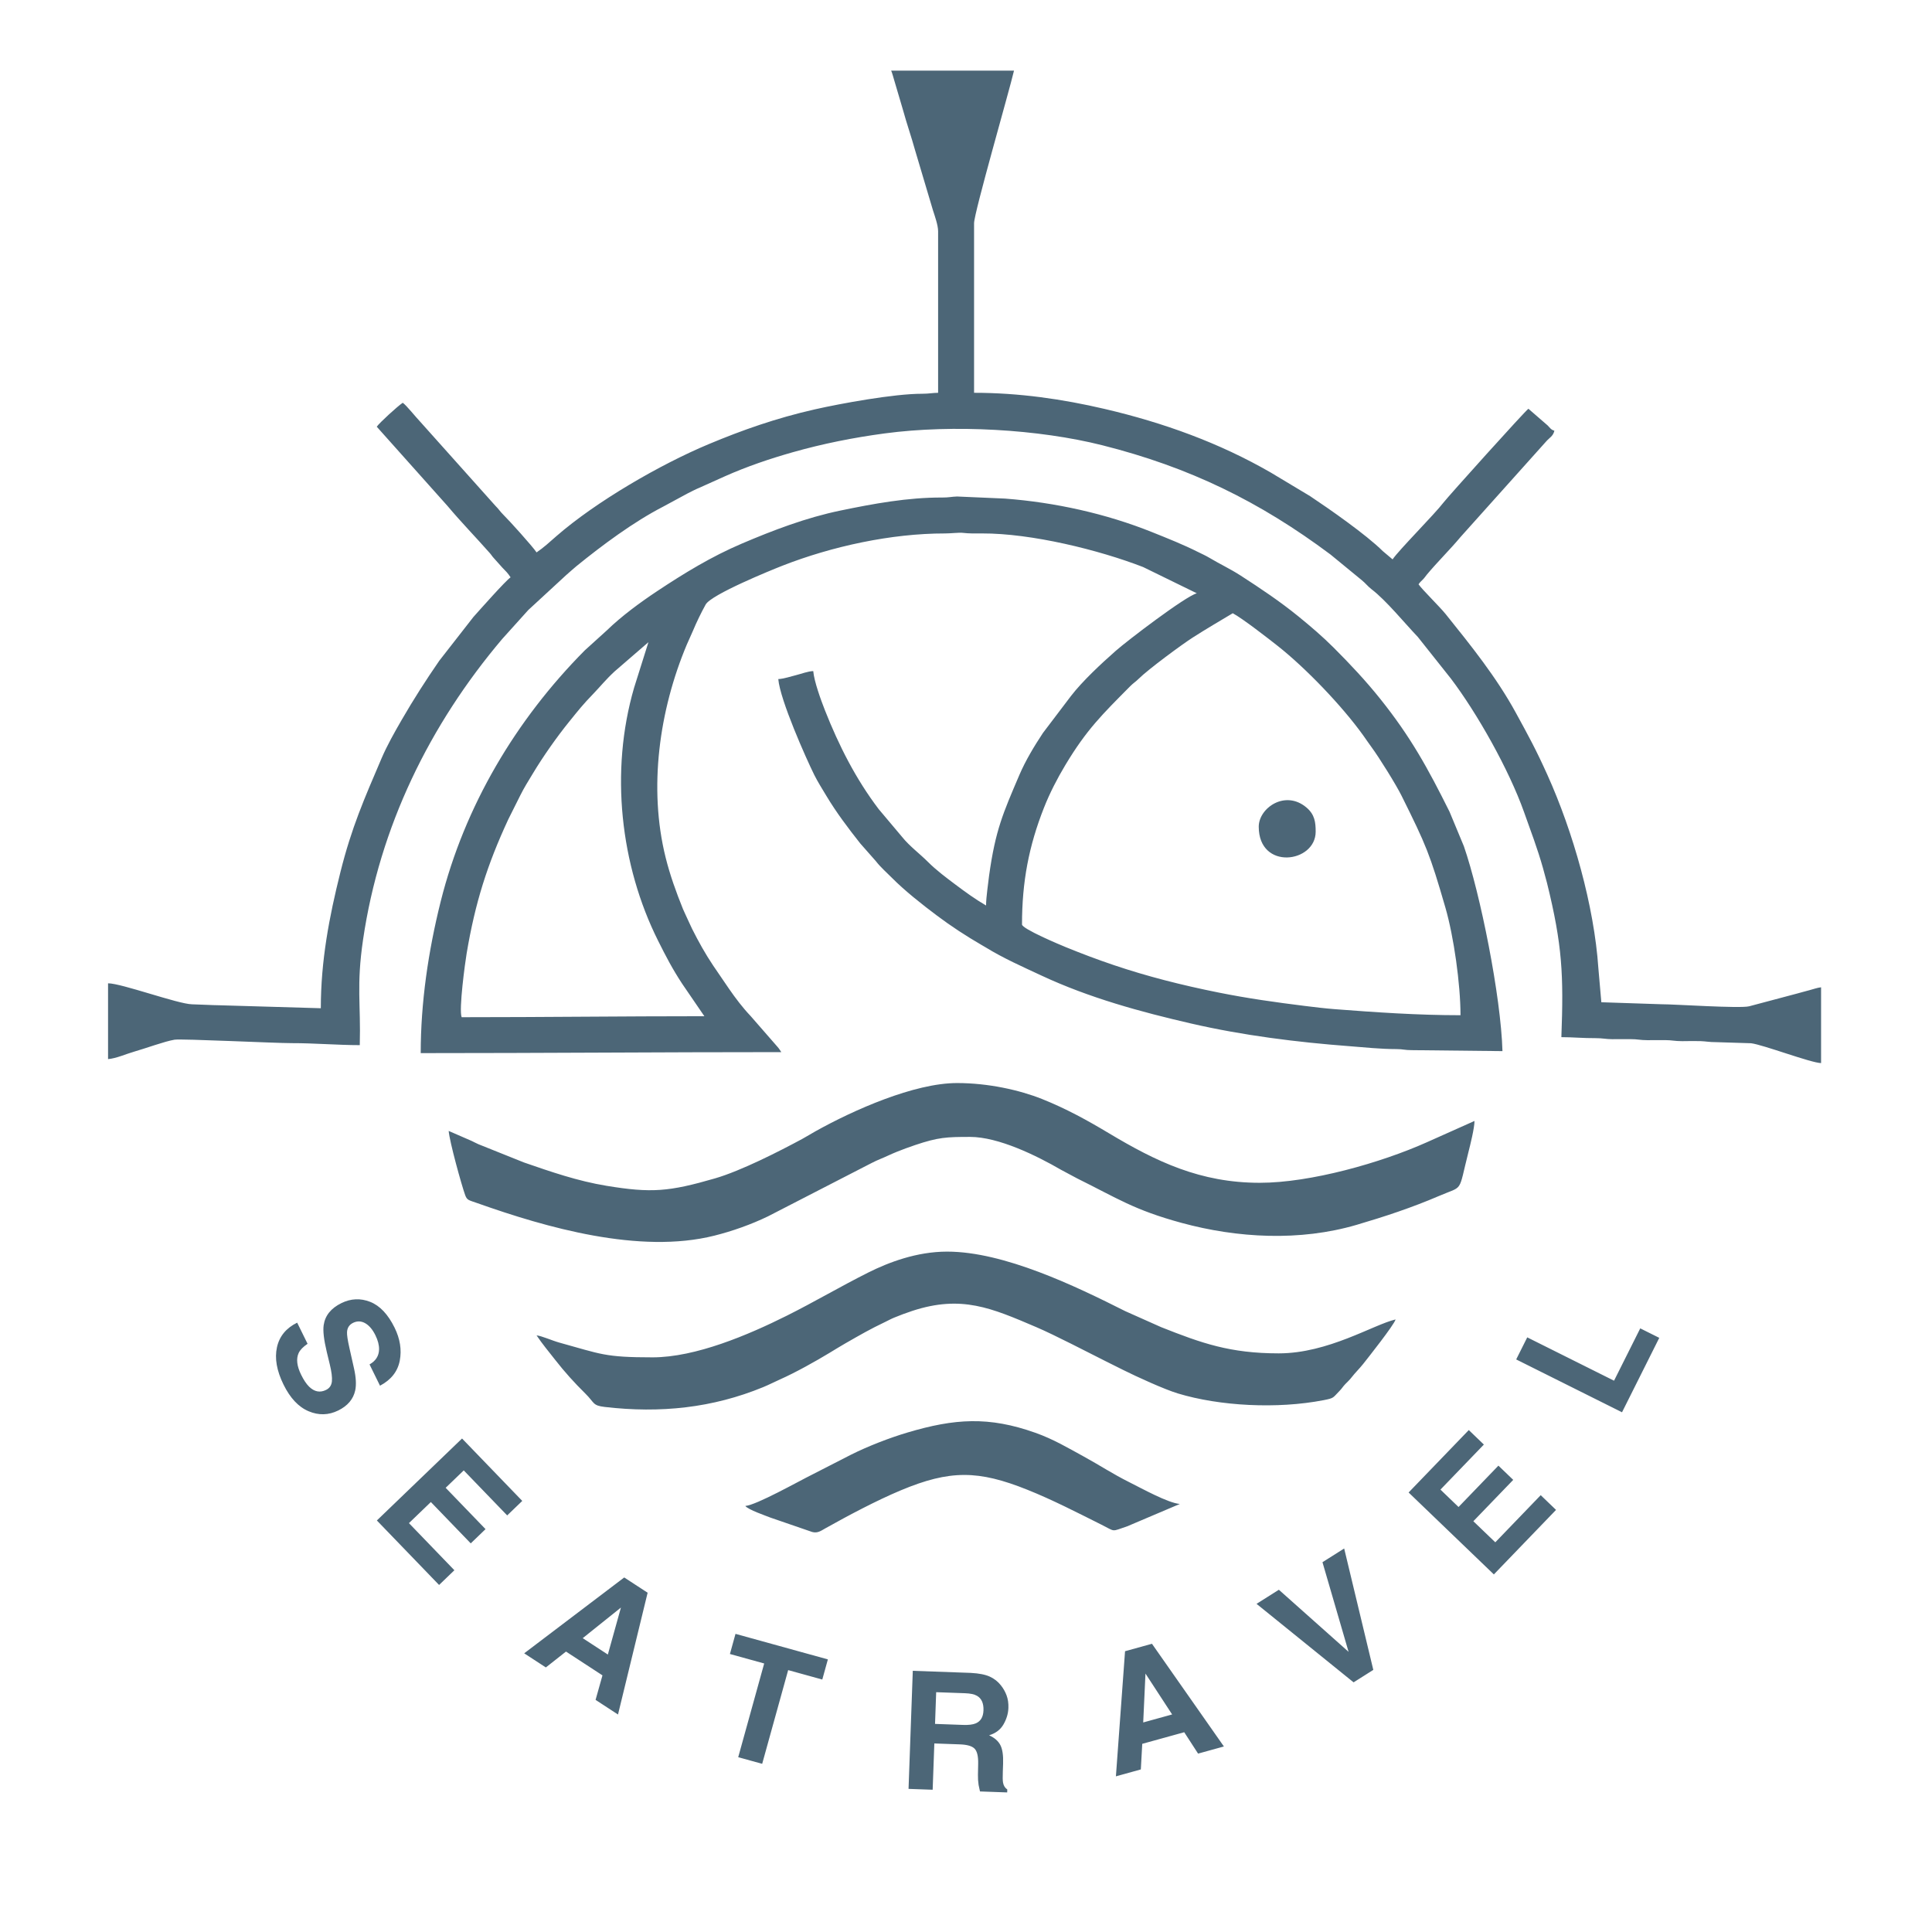 <?xml version="1.0" encoding="UTF-8"?> <!-- Creator: CorelDRAW 2021.5 --> <svg xmlns="http://www.w3.org/2000/svg" xmlns:xlink="http://www.w3.org/1999/xlink" xmlns:xodm="http://www.corel.com/coreldraw/odm/2003" xml:space="preserve" width="70mm" height="70mm" style="shape-rendering:geometricPrecision; text-rendering:geometricPrecision; image-rendering:optimizeQuality; fill-rule:evenodd; clip-rule:evenodd" viewBox="0 0 7000 7000"> <defs> <style type="text/css"> <![CDATA[ .fil0 {fill:#4C6677} ]]> </style> </defs> <g id="Слой_x0020_1">  <path class="fil0" d="M3702.93 3349.46c0,-154.6 24.71,-283.89 79.54,-422.88 21.2,-53.75 48.47,-106.29 77.21,-154.24 77.55,-129.25 133.91,-183.71 234.98,-285.75 11.48,-11.67 19.58,-15.95 30.79,-27.06 34.85,-34.6 158.27,-125.56 197.03,-150.2 47.41,-30.26 95.7,-58.68 144.02,-87.45 34.45,18.18 128.97,91.64 163.33,118.79 100.67,79.6 231.66,215.56 309.24,323.65 11.02,15.3 19.15,27.83 29.95,42.39 27.43,37.05 88.97,135.83 109.14,176.51 89.28,179.75 102.22,209.91 158.8,405.2 30.44,104.92 54.71,277.75 54.71,389.9 -155.57,0 -309.71,-10.68 -455.72,-21.94 -33.89,-2.64 -71.81,-7.14 -107.84,-11.64 -108.09,-13.5 -206.12,-27.15 -313.19,-48.63 -133.69,-26.81 -258.47,-58.56 -378.04,-98.93 -63.03,-21.29 -115.91,-41.34 -174.28,-65.08 -20.7,-8.41 -159.67,-66.66 -159.67,-82.64zm-2588.55 1519.41c-16.36,11.08 -27.22,22.25 -32.4,33.61 -9.44,20.85 -6.39,47.08 9.15,78.67 9.31,18.96 18.93,33.36 28.93,43.13 19.05,18.5 39.41,22.44 61.16,11.76 12.76,-6.23 19.83,-16.63 21.32,-31.15 1.37,-14.49 -1.24,-34.88 -7.63,-61.2l-10.9 -45.15c-10.61,-44.47 -14.36,-76.87 -11.26,-97.38 5.03,-34.57 26.44,-61.2 64.21,-79.73 34.38,-16.85 69.26,-18.37 104.36,-4.53 35.04,13.87 64.55,45.12 88.35,93.53 19.93,40.6 26.16,80.38 18.75,119.45 -7.51,39.13 -31.32,69.48 -71.6,90.83l-37.92 -77.14c22.5,-12.7 34.04,-30.91 34.51,-54.44 0.34,-15.61 -4.16,-32.77 -13.28,-51.36 -10.15,-20.63 -22.44,-35.16 -36.84,-43.47 -14.43,-8.16 -29.11,-8.69 -44.13,-1.34 -13.68,6.74 -20.95,17.88 -21.81,33.33 -0.66,10.03 2.23,29.39 8.72,57.91l16.6 74.01c7.26,32.43 8.69,58.9 4.37,79.36 -6.92,31.87 -27.46,56.17 -61.72,72.95 -35.16,17.26 -70.94,18.1 -107.37,2.61 -36.44,-15.39 -66.73,-47.73 -90.78,-96.67 -24.61,-50.12 -32.52,-95.02 -23.71,-134.99 8.82,-39.88 33.24,-69.64 73.24,-89.22l37.68 76.62zm723.25 621.78l-157.4 -163.11 -65.54 63.06 144.49 149.76 -53.62 51.58 -144.49 -149.77 -79.42 76.41 164.63 170.71 -55.42 53.38 -225.43 -233.68 308.66 -296.99 218.16 226.11 -54.62 52.54zm273.68 444.73l91.02 59.37 47.39 -170.22 -138.41 110.85zm150.36 -219.93l84.81 55.3 -107.34 441.26 -81.28 -53.04 24.98 -88.81 -132.14 -86.21 -73.02 57.5 -78.45 -51.17 362.44 -274.83zm737.87 296.86l-20.23 72.99 -123.64 -34.17 -94.15 339.54 -86.83 -24.02 94.09 -339.54 -124.13 -34.32 20.2 -72.99 334.69 92.51zm392.38 118.83l-4.1 114.91 101.45 3.66c20.17,0.72 35.29,-1.11 45.59,-5.4 18.18,-7.47 27.59,-23.21 28.46,-47.2 0.93,-25.94 -7.08,-43.6 -23.96,-53.12 -9.53,-5.4 -23.9,-8.41 -43.36,-9.1l-104.08 -3.75zm125.44 -69.89c29.91,1.58 52.91,6.18 68.86,13.5 16.01,7.32 29.32,17.81 40.03,31.41 8.97,11.11 15.89,23.36 20.82,36.74 4.91,13.37 7.14,28.43 6.55,45.28 -0.71,20.29 -6.61,40.12 -17.63,59.36 -10.92,19.24 -28.39,32.52 -52.32,39.79 19.49,8.75 33.02,20.45 40.75,35.41 7.7,14.83 11.05,37.27 9.96,67.31l-0.99 28.73c-0.75,19.52 -0.53,32.8 0.8,39.91 1.93,11.05 7.08,19.4 15.4,24.95l-0.41 10.68 -98.5 -3.54c-2.32,-9.59 -4,-17.29 -4.99,-23.09 -1.83,-12.16 -2.7,-24.52 -2.42,-37.08l0.8 -39.76c0.59,-27.24 -3.72,-45.65 -13,-55.11 -9.18,-9.37 -27,-14.59 -53.34,-15.52l-92.48 -3.32 -6.05 167.7 -87.39 -3.13 15.39 -427.76 210.16 7.54zm624.69 179.53l104.8 -28.96 -96.61 -148.09 -8.19 177.05zm-65.82 -258.07l97.54 -26.97 260.64 372.08 -93.53 25.86 -50.24 -77.46 -152.1 42.05 -5.12 92.75 -90.3 24.99 33.11 -453.3zm715.31 -322.53l78.64 -49.71 105.57 439.86 -71.47 45.15 -351.6 -284.42 80.87 -51.08 252.58 224.93 -94.59 -324.73zm584.79 -426.24l-157.31 163.2 65.54 63.06 144.46 -149.85 53.66 51.54 -144.46 149.86 79.5 76.37 164.54 -170.77 55.52 53.34 -225.27 233.77 -308.87 -296.83 218.04 -226.2 54.65 52.51zm117.11 -308.43l40.04 -79.98 314.49 157.03 94.96 -189.64 68.89 34.38 -134.96 269.65 -383.42 -191.44zm-932.82 -1930.23c0,159.39 206.28,131.8 206.28,18.06 0,-33.85 -3.38,-61.72 -32.49,-86.79 -77.49,-66.76 -173.79,1.05 -173.79,68.73zm-1860.18 2461.14c9.9,13.47 75.6,35.97 91.52,42.36l150.97 51.98c19.71,5.09 31.19,-4.16 48.2,-13.69 83.29,-46.61 183.93,-100.11 271.79,-136.95 179.43,-75.28 282.4,-73.33 459.1,-2.57 91.79,36.74 179.62,82.2 267.97,126.33 53.87,26.88 34.29,26.1 94.31,6.18l190.38 -80.87c-43.04,-3.6 -137.56,-56.17 -182.07,-78.36 -62.12,-30.97 -108.08,-61.97 -166.58,-93.88 -57.32,-31.28 -109.11,-62.4 -174.75,-85.71 -169.07,-60.08 -292.27,-51.67 -463.26,-0.96 -65.57,19.43 -144.74,50.27 -205.16,80.62l-138.75 71.07c-49.65,24.51 -202.95,111.07 -243.67,114.45zm-336.55 -538.49c-174.03,0 -185.58,-11.67 -337.36,-53.44 -25.79,-7.1 -64.27,-24.54 -82.45,-26.06 21,31.31 43.53,58.06 67.18,88.29 34.63,44.34 69.36,82.82 109.27,122.17 34.48,34.01 25.57,43.54 70.57,48.79 201.4,23.49 390.73,3.6 574.02,-71.81 20.91,-8.6 41.86,-19.43 62.03,-28.4 55.33,-24.55 127.61,-65.04 178.84,-96.05 19.9,-12.01 37.74,-23.18 56.51,-33.92 56.45,-32.24 87.58,-50.58 145.83,-78.42 12.16,-5.8 20.45,-10.64 31.84,-15.23 22.68,-9.22 41.12,-16.36 65.94,-24.46 177.76,-57.94 285.79,-10.42 448.52,59.06 68,29.08 186.67,91.17 252.27,123.94l62.75 31.32c48.1,24.02 147.9,69.76 197.34,84.81 151.87,46.18 360.7,57.16 528.62,24.55 39.1,-7.61 32.95,-8.54 57.28,-33.08 9.81,-9.9 12.14,-15.68 21.6,-25.45 9.43,-9.78 14.68,-13.87 22.69,-24.33 12.41,-16.2 28.02,-31 41.89,-48.51 15.58,-19.7 112.03,-141.26 117.34,-161.12 -80.44,18.74 -243.52,122.89 -423.42,122.89 -176.23,0 -279.64,-36.9 -426.02,-94.99l-130.12 -58c-179.96,-90.59 -438.93,-215.65 -645.39,-215.65 -109.95,0 -212.21,39.01 -285.85,75.91 -99.27,49.71 -196.93,107.37 -295.59,156.59 -138.28,69.05 -329.32,150.6 -486.13,150.6zm-738.28 -820.39c3.26,39.66 46.93,197.34 59.9,232.91 6.89,18.74 13.13,17.81 43.69,28.67 249.23,88.38 588.23,185.95 859.06,117.9 65.88,-16.54 133.53,-40.6 194.2,-69.92l346.27 -178.22c21.26,-10.65 39.97,-21.23 60.79,-29.64 21.42,-8.66 37.96,-17.35 60.49,-26.32 21.32,-8.5 43.29,-16.66 66.13,-24.33 83.63,-28.08 113.49,-29.35 198.61,-29.35 102.84,0 240.75,67.62 329.45,119.1l58.93 31.5c145.76,72.03 205.19,113.89 378.07,160.94 202.03,54.96 428.2,67.59 634.53,6.92 100.71,-29.61 200.85,-62.66 297.33,-104.21 91.61,-39.51 68.83,-7.42 107.53,-160.04 6.14,-24.05 21.75,-86.46 21.75,-112.03l-172.48 77.12c-166.43,74.51 -421.52,146.94 -605.61,146.94 -215.46,0 -374.53,-76.59 -547.23,-179.99 -77.15,-46.21 -154.11,-88.66 -241.72,-123.64 -81.06,-32.33 -194.45,-57.78 -307.63,-57.78 -155.41,0 -375.81,98.13 -512.76,174.59 -17.75,9.9 -31.53,18.81 -48.19,27.81 -83.36,45.03 -221.98,115.72 -316.32,143.09 -166.96,48.35 -230.64,53.47 -393,26.78 -104.49,-17.16 -201.38,-50.74 -299.01,-84.53l-165.25 -66.23c-9.74,-4.15 -15.85,-8.06 -24.36,-11.85l-83.17 -36.19zm1773.32 -3259.8l0 585.47c-18.83,0 -33.67,3.54 -58.06,3.48 -101.76,-0.22 -295.71,35.5 -388.53,56.51 -139.87,31.65 -263.16,75.22 -384.22,125.87 -175.49,73.36 -409.11,208.6 -552.48,333.73 -23.56,20.6 -45.96,41.49 -71.56,58.65 -14.84,-22.16 -98.88,-115.32 -120.38,-136.42 -12.04,-11.82 -16.6,-20.54 -28.92,-32.55l-273.16 -305.46c-14.24,-14.62 -49.34,-58.9 -62.47,-67.68 -18.77,12.53 -84.87,72.95 -94.09,86.73l255.87 286.56c49.31,58.81 103.03,113.86 153.92,171.55 6.86,7.73 7.17,10.27 14.46,18.06l30.76 34.39c14.46,14.99 18.18,17.69 29.88,35.16 -17.94,12.01 -112.34,118.67 -134.74,143.71l-123.61 158.43c-48.22,69.94 -93.56,140.48 -136.26,214.46 -25.45,44.04 -52.79,92.17 -73.27,140.09 -62.13,145.36 -108.09,249.04 -148.74,411.59 -40.5,161.77 -70.95,320.79 -70.95,492.96l-365.69 -10.71c-32.33,-0.4 -67.9,-2.79 -101.35,-3.57 -50.96,-1.18 -255.22,-76.06 -303.85,-76.06l0 274.64c30.42,-2.51 65.67,-18.87 95.68,-27.34 38.6,-10.89 109.55,-37.14 145.23,-42.95 25.14,-4.12 365.6,12.63 425,12.48 79.51,-0.19 166.86,7.23 246.12,7.23 4.16,-149.7 -12.72,-214.44 11.89,-382.05 60.08,-409.48 241.37,-779.24 504.53,-1089.94l94.28 -104.64 137.35 -126.65c13.25,-11.2 23.56,-21.23 36.75,-31.96 93,-75.6 206.74,-160.41 315.35,-216.33l86.83 -46.99c14.56,-7.2 29.18,-15.17 44.01,-21.16l92.32 -41.49c79.23,-35.26 162.03,-63.34 245.75,-87.08 109.15,-30.91 219.34,-52.94 333.45,-68.18 247.71,-33.08 557.79,-15.02 787.87,43.01 315.42,79.51 568.93,203.2 826.78,395.86l113.24 92.94c13.37,10.68 21.66,22.41 35.66,33.05 52.66,40.19 119.1,121.99 167.39,172.58l120.03 151.13c94.41,124.69 209.63,328.11 264.93,483.58 24.46,68.9 48.69,132.11 68.52,202.56 5.09,18 9.9,35.99 14.62,54.09 55.77,225.67 60.42,333.73 52.07,558.75 41.28,0 77.65,3.84 123.08,3.6 26.56,-0.13 37.74,3.72 61.38,3.75 21.76,0.03 43.57,-0.03 65.33,-0.15 26.22,-0.16 36.18,3.84 61.38,3.72 21.76,-0.06 43.63,-0.22 65.39,-0.19 23.65,0.03 34.82,3.88 61.35,3.76 21.29,-0.13 44.16,-0.78 65.26,-0.16 20.21,0.62 32.71,3.85 57.79,3.76l126.3 3.97c43.54,5.21 216.39,71.07 253.7,71.9l0 -274.64c-12.73,1.06 -30.23,7.61 -43.39,10.83 -15.55,3.79 -26.87,7.57 -42.7,11.61l-174.41 46.39c-33.57,8.6 -269.05,-7.48 -318.52,-7.41l-217.14 -7.23 -10.73 -122.99c-15.27,-225.98 -91.89,-495.07 -184.62,-700.63 -41.77,-92.63 -67.12,-138.72 -114.67,-225.67 -70.53,-129.01 -162.45,-242.93 -254.03,-357.07 -20.7,-25.82 -86.21,-89.96 -98.22,-107.9 5.49,-8.22 8.22,-9.74 15.39,-17.13 7.88,-8.04 7.88,-9.9 14.62,-17.94 39.28,-46.95 83.57,-90.21 123.01,-137.35l309.34 -345.24c12.38,-14.06 25.17,-18.9 29.79,-38.89 -12.2,-3.25 -15.67,-10.14 -24.39,-19.02l-69.7 -60.48c-12.45,8.35 -290.59,317.5 -307.6,339.72 -33.02,43.16 -162.27,172.69 -184.55,205.99l-35.35 -29.79c-60.7,-60.33 -195.76,-154.17 -263.6,-199.35l-142.41 -85.44c-186.47,-107.62 -388.68,-180.64 -601.66,-230.42 -153.4,-35.87 -311.02,-58.53 -473.35,-58.53l0 -614.39c0,-37.86 127.64,-479.52 144.74,-552.94l-445.14 0c3.51,7.23 8.41,26.28 11.33,35.68l32.12 108.87c13.25,48.28 30.07,96.29 43.41,144.55l64.71 217.32c6.17,19.24 18.55,53.72 18.55,75.44zm-846.89 2844.21c-296.8,0 -582.39,3.6 -879.44,3.6 -10.71,-27.74 12.75,-199.42 18.15,-231.29 30.91,-183.75 74.67,-321.44 150.82,-485.45l43.39 -86.77c14.18,-28.7 29.85,-53.12 46.21,-80.34 36.65,-60.92 86.3,-131.61 131.17,-187.04 36.78,-45.34 47.73,-59.89 88.97,-102.68 23.9,-24.77 42.95,-49.16 75.88,-79.6l122.24 -105.67 -51.95 164.94c-88.26,303.35 -49.93,643.5 86.92,916.84 29.05,58.03 51.21,100.89 87.11,155.69l80.53 117.77zm-1027.75 133.72c439.15,0 867.09,-3.63 1306.43,-3.63 -4.41,-6.61 -7.73,-12.51 -13.56,-18.96l-97.73 -112.03c-28.61,-30.04 -54.64,-64.49 -78.32,-98.84 -20.08,-29.14 -37.55,-54.62 -57.23,-83.85 -28.18,-41.96 -53.44,-87.3 -76.43,-133.26 -8.78,-17.56 -14.21,-31.74 -22.9,-49.34l-10.06 -22.25c-24.98,-61.97 -46.73,-122.02 -62.87,-186.88 -62.66,-251.52 -23.06,-533.77 76.81,-771.17 7.63,-18.15 14.92,-32.31 22.28,-50.06 12.94,-31.12 30.04,-66.19 45.99,-95.02 20.2,-36.46 237.65,-124.85 278.67,-140.92 177.92,-69.51 392.94,-116.93 588.89,-116.68 19.8,0.03 51.7,-3.67 63.49,-2.21 23.15,2.83 45.71,2.3 70.38,2.17 178.66,-0.65 423.76,59.8 583.73,121.84l194.36 95.02c-41.49,11.08 -252.2,171.83 -293.97,208.76 -53.04,46.8 -120.01,108.99 -162.03,163.48l-101.38 133.69c-31.34,47.42 -62.94,99.53 -85.74,152.87 -58.81,137.76 -86.52,199.11 -109.46,364.14 -2.23,16.08 -4.62,37.31 -6.39,51.43 -2.11,16.82 -4.62,42.01 -4.62,56.82 -40.56,-23.74 -73.93,-48.1 -109.61,-74.85 -34.64,-25.98 -70.57,-52.73 -101.17,-83.33 -30.23,-30.22 -66.91,-57.07 -93.75,-90.65l-84.32 -100.14c-83.23,-109.61 -144.24,-230.14 -194.89,-358.31 -14.27,-36.21 -39.22,-104.61 -42.36,-142 -18.83,0.4 -43.6,10.02 -61.53,14.46 -17.07,4.22 -47.21,14.06 -65.14,14.43 6.33,75.78 101.1,288.23 130.24,346.98 12.76,25.63 29.05,51.2 43.67,75.66 36.8,61.38 79.16,117.36 123.32,173.22l55.92 63.43c17.6,22.72 38.42,40.53 58.53,60.83 46.55,47.05 110.26,97.19 163.27,136.92 50.7,38.07 105.2,73.73 161.4,106.35l13.96 8.13c65.79,40.43 134.35,70.6 203.92,103.06 171.89,80.19 357.81,131.17 542.61,173.69 186.42,42.86 380.81,67.34 573,81.93 55.79,4.25 110.54,10.42 170.43,10.49 22.87,0 30.13,3.91 54.12,3.81l329.42 3.54c-5.56,-198.46 -80.53,-571.19 -139.78,-742.28l-52.01 -125.12c-78.63,-157.87 -140.58,-270.64 -250.22,-407.87 -53.28,-66.69 -110.26,-127.3 -170.52,-187.5 -40.31,-40.25 -82.77,-76.4 -126.62,-112.12 -66.31,-54.03 -137.57,-101.67 -209.75,-148.28 -37.46,-24.17 -75.04,-41.55 -112.99,-64.24 -13.84,-8.28 -26.04,-13.47 -40.72,-20.82 -54.37,-27.28 -109.91,-49.28 -166.64,-72.06 -167.12,-67.09 -351.3,-107.84 -533.27,-121.65l-173.6 -7.57c-19.77,0.62 -29.89,3.88 -54.12,3.75 -124.07,-0.65 -249.97,22.63 -368.86,47.27 -124.04,25.69 -243.67,71.37 -357.6,119.97 -109.08,46.52 -207.73,106.69 -305.73,171.74 -61.57,40.9 -129.69,90.89 -182.88,142.63l-79.69 72.21c-249.14,251.09 -435.37,563.62 -522.01,909.83 -45.18,180.51 -72.37,366.93 -72.37,549.34z"></path> </g> </svg> 